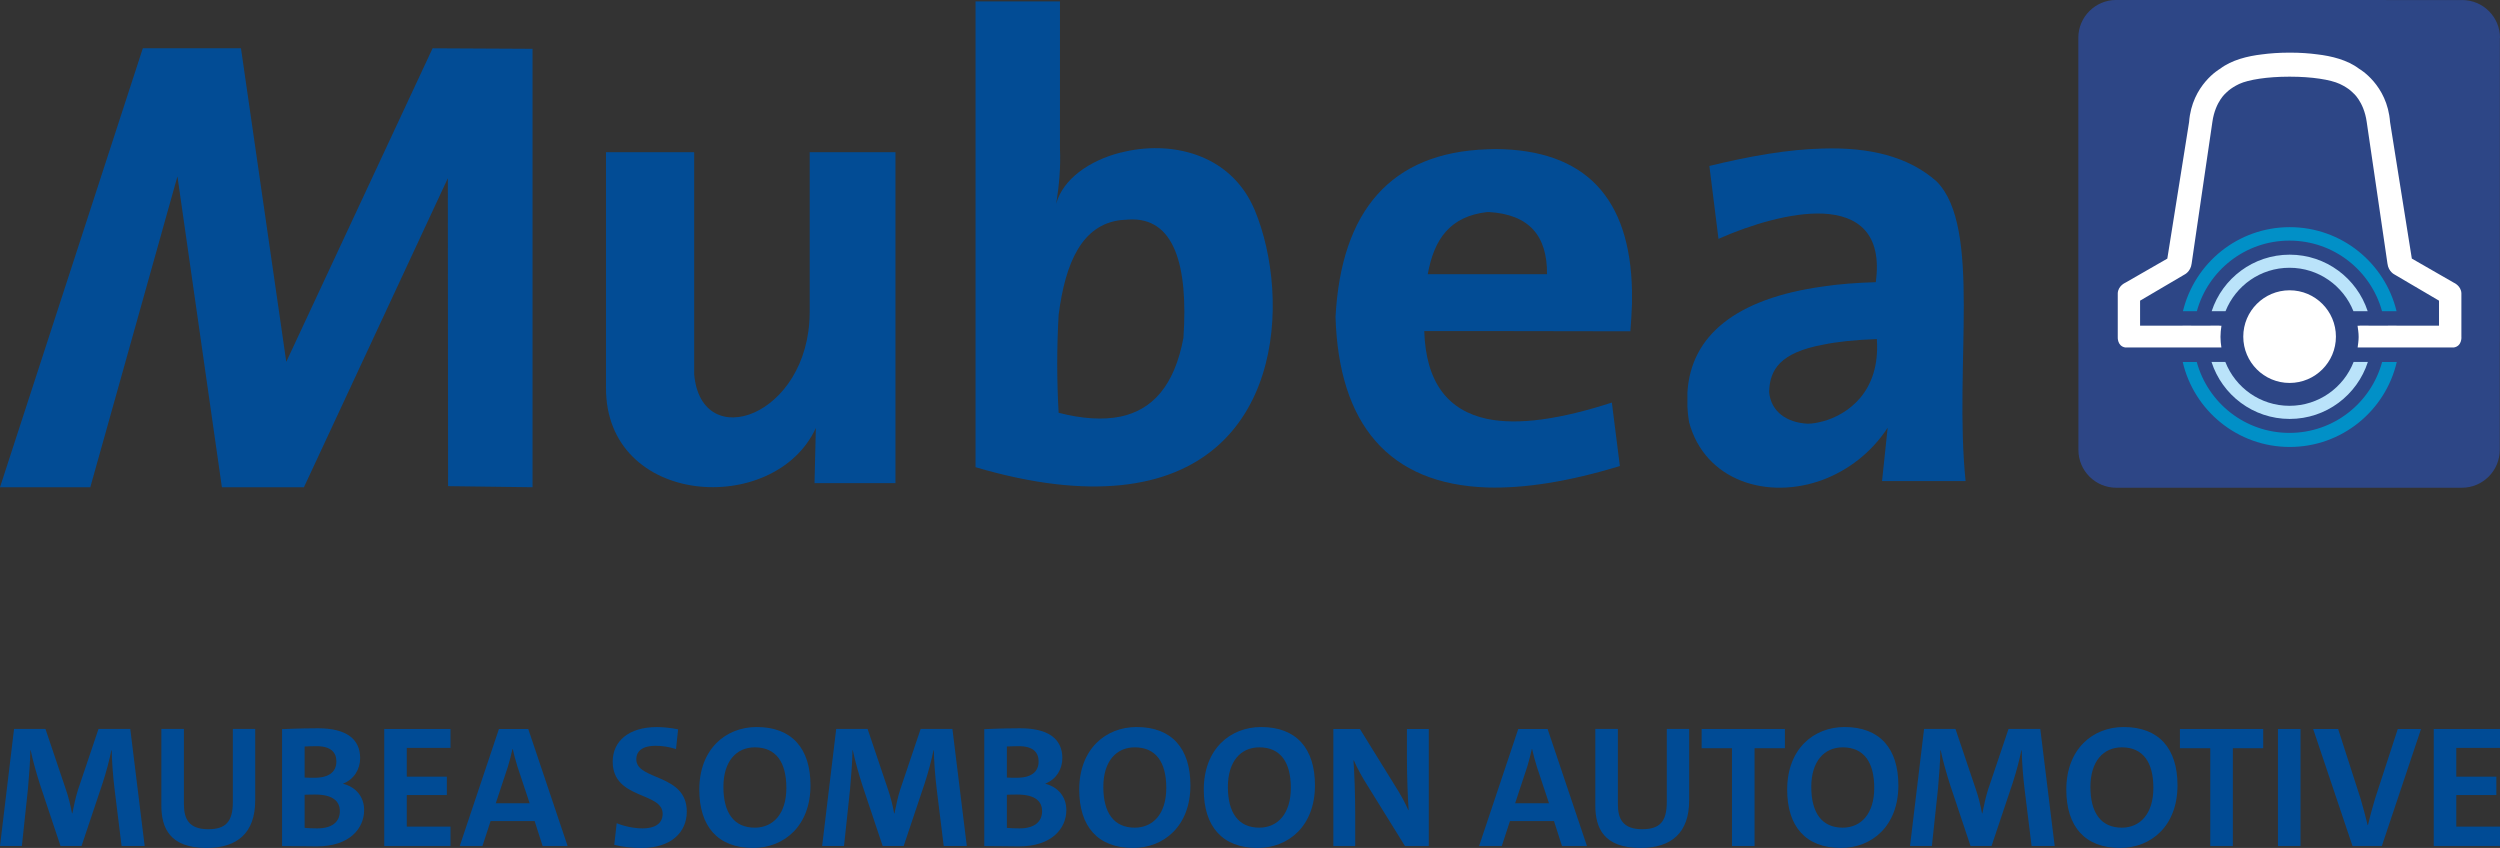 <?xml version="1.0" encoding="UTF-8"?>
<svg id="Ebene_2" data-name="Ebene 2" xmlns="http://www.w3.org/2000/svg" viewBox="0 0 826.75 280.42">
  <rect x="0" y="0" width="826.75" height="280.42" fill="#333333" stroke="none"/>
  <defs>
    <style>
      .cls-1 {
        fill: #004b95;
      }

      .cls-2 {
        fill: #0190c7;
      }

      .cls-3 {
        fill: #fff;
      }

      .cls-4 {
        fill: #bae3fa;
      }

      .cls-5 {
        fill: #2d4686;
      }

      .cls-6 {
        fill: #024c95;
        fill-rule: evenodd;
      }
    </style>
  </defs>
  <g id="Mubea_Somboon_Logo" data-name="Mubea Somboon Logo">
    <g id="Mubea_Somboon_Logo-2" data-name="Mubea Somboon Logo">
      <g>
        <polygon class="cls-6" points="94.67 119.66 79.69 15.97 47.23 15.97 0 161.13 29.86 161.13 58.68 58.32 73.38 161.13 100.51 161.13 148.1 58.94 148.18 160.77 176.11 161.13 176.11 16.14 143.06 15.97 94.67 119.66"/>
        <path class="cls-6" d="M267.76,103.52c-.26,34.21-35.9,46.8-38.2,20.21V50.34h-29.16v77.81c-.18,39.53,55.83,42.89,69.4,13.38l-.44,18.25h26.77V50.34h-28.36v53.18h0Z"/>
        <path class="cls-6" d="M370.65,50.44c-10.55,2.65-19.23,8.96-21.36,16.93,.98-6.2,1.51-12.05,1.24-18.25V.47h-27.92V154.5c19.23,5.67,35.1,7.26,48.03,5.94,53.98-5.49,56.37-61.86,44.32-90.92-7.98-19.05-28.27-23.22-44.32-19.05l.02-.03Zm20.74,61.16c-3.01,16.22-10.45,23.93-20.74,26.15-5.94,1.24-12.94,.72-20.56-1.24-.62-10.81-.62-21.62,0-32.35,2.21-17.45,7.8-29.86,20.56-31.38,.88-.08,1.68-.08,2.65-.18,15.06-.88,19.67,15.16,18.07,39h.02Z"/>
        <path class="cls-6" d="M494.66,49.29c-.98,0-1.86,.08-2.83,.08-31.82,1.06-48.31,20.29-50.17,55.47,1.06,35.37,17.55,55.29,50.17,56.37,12.33,.36,26.95-1.95,43.86-7.08l-2.65-21c-16.93,5.49-30.84,7.54-41.21,5.41-12.94-2.75-20.3-11.97-20.83-29.06h20.83l47.33,.08c.26-3.19,.44-6.2,.54-9.22v-4.17c-.62-30.94-15.6-46.62-45.02-46.88h-.02Zm-2.83,41.39h-19.67c2.13-11.87,7.54-19.15,19.67-20.56h.54c13.38,.8,19.33,7.88,19.23,20.56h-19.77Z"/>
        <path class="cls-6" d="M650.02,159.09c-3.91-38.1,5.5-83.84-9.57-99.08-9.39-8.34-22.34-11.35-37.58-10.89-11.43,.26-24.11,2.47-37.58,5.76l3.01,24.1c10.63-4.69,24.02-8.78,34.57-8.34,11.43,.54,19.67,6.46,17.45,22.68-6.28,.18-12.15,.62-17.45,1.42-28.8,3.99-43.7,16.22-44.84,35.01v4.87c.08,1.6,.26,3.27,.54,4.97,5.23,19.49,26.05,25.87,44.32,19.05,8.16-3.11,15.86-8.78,21.36-17.19l-1.86,17.63h27.65l-.02,.02Zm-47.15-19.77c-1.95,.54-3.73,.8-5.05,.8-7-.36-12.15-3.99-12.77-10.45,.18-7.44,3.63-13.03,17.81-15.68,4.69-.98,10.55-1.6,17.81-1.86,1.24,17.55-9.75,24.99-17.81,27.21v-.02Z"/>
      </g>
      <g>
        <path class="cls-1" d="M40.21,279.79l-2.35-19.05c-.52-4.36-.86-9.06-.92-12.62h-.11c-.69,3.33-1.61,6.88-2.87,10.78l-7,20.88h-6.94l-6.71-20.08c-1.03-3.16-2.52-8.32-3.16-11.59h-.11c-.06,3.61-.4,8.38-.8,12.79l-2.01,18.87H0l4.65-38.72H15.03l6.77,20.08c.8,2.29,1.55,5.22,2.01,7.86h.11c.52-2.64,1.15-5.56,1.89-7.86l6.77-20.08h10.5l4.76,38.72h-7.63Z"/>
        <path class="cls-1" d="M84.39,264.76c0,10.61-5.85,15.66-16.06,15.66-12.22,0-14.97-6.65-14.97-14.06v-25.3h7.46v24.84c0,4.88,1.61,8.32,8.03,8.32,5.74,0,8.15-2.41,8.15-9.01v-24.15h7.4v23.69Z"/>
        <path class="cls-1" d="M93.28,241.13s6.08-.29,11.88-.29c9.29,0,13.94,3.5,13.94,9.87,0,3.67-2.01,7-5.62,8.43v.06c4.25,1.09,6.94,4.3,6.94,8.72,0,5.85-4.59,11.99-15.72,11.99-2.64,0-6.54-.11-11.42-.11v-38.67Zm7.46,16.01c.92,.06,1.89,.06,3.33,.06,4.88,0,7.17-2.06,7.17-5.39,0-2.93-1.72-5.05-6.6-5.05-1.32,0-2.7,.06-3.9,.11v10.27Zm0,16.64c.92,.11,2.87,.17,4.19,.17,5.11,0,7.46-2.35,7.46-5.68s-2.35-5.51-8.15-5.51c-.69,0-2.7,0-3.5,.06v10.96Z"/>
        <path class="cls-1" d="M127.07,279.79v-38.72h21.91v6.25h-14.46v9.52h13.25v6.08h-13.25v10.44h14.46v6.43h-21.91Z"/>
        <path class="cls-1" d="M179.45,279.79l-2.64-8.26h-14.57l-2.7,8.26h-7.51l12.97-38.72h9.69l13.02,38.72h-8.26Zm-8.32-26.27c-.63-2.01-1.15-3.96-1.55-5.79h-.11c-.4,1.84-.92,3.84-1.49,5.74l-4.02,12.16h11.19l-4.02-12.1Z"/>
        <path class="cls-1" d="M223.57,247.72c-2.12-.69-4.47-1.09-6.77-1.09-4.3,0-6.37,1.72-6.37,4.48,0,7.06,16.69,4.65,16.69,17.27,0,7-5.34,12.05-14.97,12.05-3.33,0-6.43-.4-9.01-1.03l.8-7.17c2.52,1.03,5.68,1.72,8.6,1.72,3.79,0,6.6-1.43,6.6-4.82,0-7.34-16.52-4.65-16.52-17.27,0-6.77,5.33-11.42,14.63-11.42,2.12,0,4.82,.29,7,.75l-.69,6.54Z"/>
        <path class="cls-1" d="M249.04,280.42c-11.65,0-17.78-7.11-17.78-19.28,0-13.42,8.72-20.71,18.99-20.71,11.65,0,17.78,7.11,17.78,19.28,0,13.42-8.72,20.71-18.99,20.71Zm.57-33.27c-6.08,0-10.38,4.59-10.38,13.08s3.44,13.48,10.38,13.48c6.08,0,10.44-4.59,10.44-13.14s-3.44-13.42-10.44-13.42Z"/>
        <path class="cls-1" d="M312.09,279.79l-2.35-19.05c-.52-4.36-.86-9.06-.92-12.62h-.11c-.69,3.33-1.61,6.88-2.87,10.78l-7,20.88h-6.94l-6.71-20.08c-1.03-3.16-2.52-8.32-3.16-11.59h-.11c-.06,3.61-.4,8.38-.8,12.79l-2.01,18.87h-7.23l4.65-38.72h10.38l6.77,20.08c.8,2.29,1.55,5.22,2.01,7.86h.11c.52-2.64,1.15-5.56,1.89-7.86l6.77-20.08h10.5l4.76,38.72h-7.63Z"/>
        <path class="cls-1" d="M325.51,241.13s6.08-.29,11.87-.29c9.29,0,13.94,3.5,13.94,9.87,0,3.67-2.01,7-5.62,8.43v.06c4.25,1.09,6.94,4.3,6.94,8.72,0,5.85-4.59,11.99-15.72,11.99-2.64,0-6.54-.11-11.42-.11v-38.67Zm7.46,16.01c.92,.06,1.89,.06,3.33,.06,4.88,0,7.17-2.06,7.17-5.39,0-2.93-1.72-5.05-6.6-5.05-1.32,0-2.7,.06-3.9,.11v10.27Zm0,16.64c.92,.11,2.87,.17,4.19,.17,5.11,0,7.46-2.35,7.46-5.68s-2.35-5.51-8.15-5.51c-.69,0-2.7,0-3.5,.06v10.96Z"/>
        <path class="cls-1" d="M374.68,280.42c-11.65,0-17.78-7.11-17.78-19.28,0-13.42,8.72-20.71,18.99-20.71,11.65,0,17.78,7.11,17.78,19.28,0,13.42-8.72,20.71-18.99,20.71Zm.57-33.27c-6.08,0-10.38,4.59-10.38,13.08s3.44,13.48,10.38,13.48c6.08,0,10.44-4.59,10.44-13.14s-3.44-13.42-10.44-13.42Z"/>
        <path class="cls-1" d="M415.87,280.42c-11.65,0-17.78-7.11-17.78-19.28,0-13.42,8.72-20.71,18.99-20.71,11.65,0,17.78,7.11,17.78,19.28,0,13.42-8.72,20.71-18.99,20.71Zm.57-33.27c-6.08,0-10.38,4.59-10.38,13.08s3.44,13.48,10.38,13.48c6.08,0,10.44-4.59,10.44-13.14s-3.44-13.42-10.44-13.42Z"/>
        <path class="cls-1" d="M464.63,279.79l-12.16-19.62c-2.24-3.5-3.61-6.14-4.76-8.72h-.11c.29,3.9,.57,11.53,.57,17.78v10.56h-7.23v-38.72h8.78l11.36,18.36c2.29,3.61,3.61,6.08,4.65,8.49h.11c-.29-4.25-.57-11.07-.57-17.44v-9.41h7.23v38.72h-7.86Z"/>
        <path class="cls-1" d="M516.55,279.79l-2.64-8.26h-14.57l-2.7,8.26h-7.51l12.96-38.72h9.7l13.02,38.72h-8.26Zm-8.32-26.27c-.63-2.01-1.15-3.96-1.55-5.79h-.11c-.4,1.84-.92,3.84-1.49,5.74l-4.02,12.16h11.19l-4.02-12.1Z"/>
        <path class="cls-1" d="M558.6,264.76c0,10.61-5.85,15.66-16.06,15.66-12.22,0-14.97-6.65-14.97-14.06v-25.3h7.46v24.84c0,4.88,1.61,8.32,8.03,8.32,5.74,0,8.15-2.41,8.15-9.01v-24.15h7.4v23.69Z"/>
        <path class="cls-1" d="M580.23,247.44v32.35h-7.46v-32.35h-10.04v-6.37h27.54v6.37h-10.04Z"/>
        <path class="cls-1" d="M608.8,280.42c-11.65,0-17.78-7.11-17.78-19.28,0-13.42,8.72-20.71,18.99-20.71,11.65,0,17.78,7.11,17.78,19.28,0,13.42-8.72,20.71-18.99,20.71Zm.57-33.27c-6.08,0-10.38,4.59-10.38,13.08s3.44,13.48,10.38,13.48c6.08,0,10.44-4.59,10.44-13.14s-3.44-13.42-10.44-13.42Z"/>
        <path class="cls-1" d="M671.85,279.79l-2.35-19.05c-.52-4.36-.86-9.06-.92-12.62h-.11c-.69,3.33-1.61,6.88-2.87,10.78l-7,20.88h-6.94l-6.71-20.08c-1.03-3.16-2.52-8.32-3.16-11.59h-.11c-.06,3.61-.4,8.38-.8,12.79l-2.01,18.87h-7.23l4.65-38.72h10.38l6.77,20.08c.8,2.29,1.55,5.22,2.01,7.86h.11c.52-2.64,1.15-5.56,1.89-7.86l6.77-20.08h10.5l4.76,38.72h-7.63Z"/>
        <path class="cls-1" d="M701.11,280.42c-11.65,0-17.78-7.11-17.78-19.28,0-13.42,8.72-20.71,18.99-20.71,11.65,0,17.78,7.11,17.78,19.28,0,13.42-8.72,20.71-18.99,20.71Zm.57-33.27c-6.08,0-10.38,4.59-10.38,13.08s3.44,13.48,10.38,13.48c6.08,0,10.44-4.59,10.44-13.14s-3.44-13.42-10.44-13.42Z"/>
        <path class="cls-1" d="M738.4,247.44v32.35h-7.46v-32.35h-10.04v-6.37h27.54v6.37h-10.04Z"/>
        <path class="cls-1" d="M753.32,279.79v-38.72h7.46v38.72h-7.46Z"/>
        <path class="cls-1" d="M787.68,279.79h-9.7l-13.02-38.72h8.26l7.46,23.18c.75,2.58,1.66,5.91,2.29,8.6h.11c.63-2.64,1.49-5.91,2.35-8.72l7.52-23.06h7.69l-12.97,38.72Z"/>
        <path class="cls-1" d="M804.84,279.79v-38.72h21.91v6.25h-14.46v9.52h13.25v6.08h-13.25v10.44h14.46v6.43h-21.91Z"/>
      </g>
      <g>
        <path class="cls-5" d="M826.75,12.52h0c0-6.91-5.61-12.51-12.52-12.51-.08,0-.16,.01-.24,.01-.06,0-.12,0-.18,0h-24.52c-.21-.01-.42-.03-.63-.03-.08,0-.16,.01-.24,.01-.06,0-.12,0-.18,0h-62.66c-.06,0-.13,0-.19,0s-.13,0-.19,0h-24.96c-.06,0-.12,0-.18,0-.08,0-.16-.01-.24-.01-6.91,0-12.51,5.6-12.52,12.51h0V112.78h0s0,.09,0,.13c0,.19,.02,.37,.03,.56v35.17h0s0,.09,0,.13c0,6.91,5.6,12.52,12.52,12.52,.06,0,.12,0,.18,0h0s25.12,0,25.12,0c.06,0,.13,0,.19,0s.12,0,.18,0h0s3.73,0,3.73,0h59.22c.06,0,.12,0,.18,0,.06,0,.13,0,.19,0h25.13c.06,0,.12,0,.18,0,6.91,0,12.52-5.61,12.52-12.52,0-.04,0-.09,0-.13h0v-35.16c0-.19,.03-.37,.03-.56,0-.04,0-.09,0-.13h0V12.52Z"/>
        <g>
          <path class="cls-2" d="M757.12,143.16c-14.67,0-26.98-9.95-30.65-23.45h-4.64c3.73,16.1,18.16,28.1,35.39,28.1s31.66-12,35.39-28.1h-4.84c-3.67,13.51-15.98,23.45-30.65,23.45Z"/>
          <path class="cls-2" d="M757.22,75.12c-17.12,0-31.47,11.85-35.32,27.79h4.6c3.71-13.45,15.99-23.34,30.62-23.34s26.92,9.89,30.62,23.34h4.8c-3.85-15.94-18.2-27.79-35.32-27.79Z"/>
        </g>
        <g>
          <path class="cls-4" d="M757.2,138.54c12.1,0,22.33-7.91,25.85-18.84h-4.71c-3.33,8.48-11.55,14.5-21.21,14.5s-17.88-6.02-21.21-14.5h-4.57c3.52,10.93,13.75,18.84,25.85,18.84Z"/>
          <path class="cls-4" d="M757.2,84.22c-12.04,0-22.24,7.84-25.8,18.69h4.58c3.36-8.41,11.54-14.36,21.15-14.36s17.79,5.95,21.15,14.36h4.71c-3.56-10.85-13.76-18.69-25.8-18.69Z"/>
        </g>
        <g>
          <path class="cls-3" d="M813.98,111.46v-14.52c-.13-2.45-2.5-3.45-2.5-3.45l-4.04-2.32-1.34-.77-8.51-4.89-1.68-10.52-.26-1.64-1.8-11.28-.21-1.31-1.73-10.85-.19-1.2-1.33-8.36c-.92-12.38-10.23-17.6-10.23-17.6-3.84-2.95-9.2-4.23-13.84-4.77-2.6-.35-5.6-.56-8.79-.57h0s-.61,0-.61,0h0c-3.24,.01-6.28,.22-8.92,.58-4.64,.54-9.99,1.82-13.84,4.77,0,0-9.31,5.23-10.23,17.6l-1.33,8.36-.19,1.2-1.73,10.85-.21,1.31-1.8,11.28-.26,1.64-1.68,10.52-8.51,4.89-1.34,.77-4.04,2.32s-2.36,1-2.5,3.45v14.52s-.21,2.97,2.46,3.44h31.81c-.18-1.15-.3-2.31-.3-3.51,0-1.26,.13-2.49,.32-3.69h-.57c-.1-.01-.18-.02-.18-.03h-2.87v.02h-6.39s0-.02,0-.02h-2.85v.02h-14.05v-8.27l7.84-4.61,1.35-.79,5.49-3.23s2.04-.94,2.37-3.63l.91-6.23,.23-1.57,1.79-12.23,.18-1.24,1.36-9.29,.17-1.15,1.42-9.67,.16-1.08,.64-4.38c.97-6.93,4.76-9.81,4.43-9.51,0,0,1.29-1.56,4.47-3.07h0c3.08-1.41,9.28-2.39,16.45-2.39,.04,0,.08,0,.13,0h0s.08,0,.08,0h0s.08,0,.13,0c7.17,0,13.38,.97,16.45,2.4h0c3.18,1.49,4.47,3.06,4.47,3.06-.33-.31,3.46,2.58,4.43,9.51l.64,4.38,.16,1.08,1.42,9.67,.17,1.15,1.36,9.29,.18,1.24,1.79,12.23,.23,1.57,.91,6.23c.33,2.7,2.37,3.63,2.37,3.63l5.49,3.23,1.35,.79,7.84,4.61v8.27h-14.04v-.02h-2.85s0,.02,0,.02h-6.39v-.02h-2.87s-.08,.02-.18,.03h-.61c.09,.57,.18,1.15,.23,1.73,.08,.67,.13,1.34,.13,2.02,0,.64-.06,1.27-.13,1.89-.04,.52-.12,1.04-.2,1.55h31.86c2.67-.47,2.46-3.44,2.46-3.44Z"/>
          <circle class="cls-3" cx="757.17" cy="111.32" r="15.32"/>
        </g>
      </g>
    </g>
  </g>
</svg>